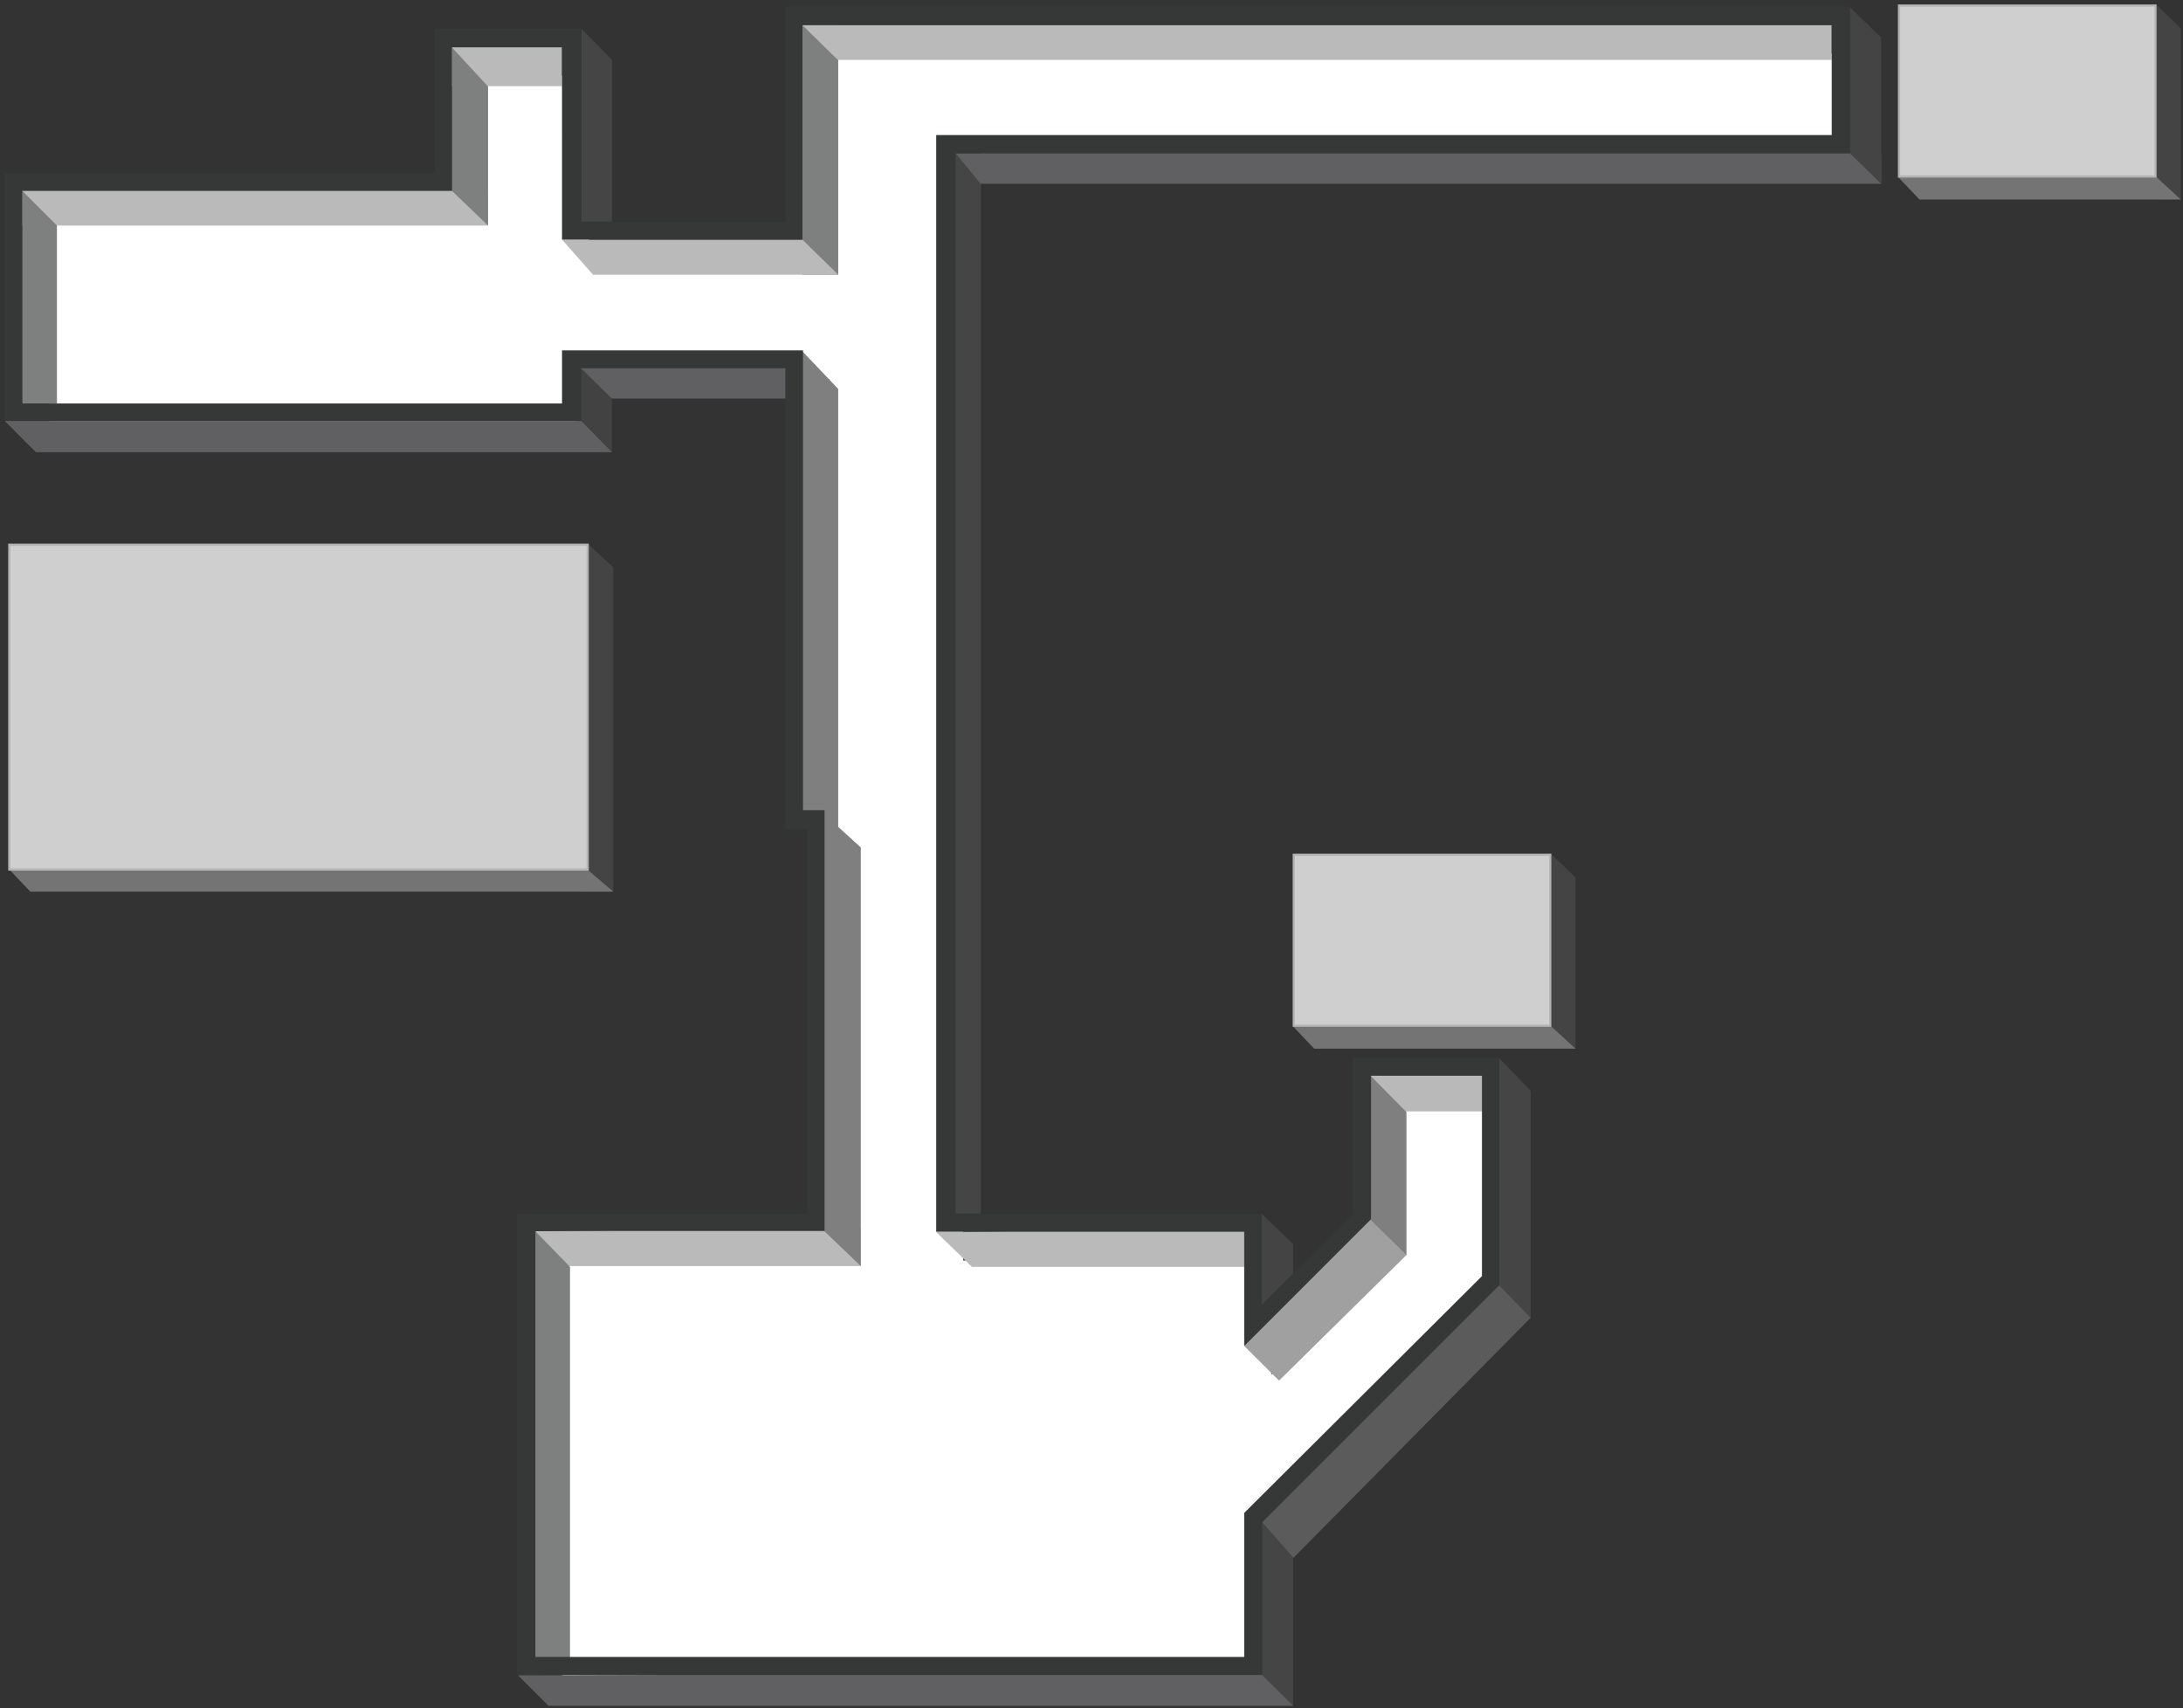 <?xml version="1.0" encoding="utf-8"?>
<!-- Generator: Adobe Illustrator 16.0.0, SVG Export Plug-In . SVG Version: 6.00 Build 0)  -->
<!DOCTYPE svg PUBLIC "-//W3C//DTD SVG 1.1//EN" "http://www.w3.org/Graphics/SVG/1.1/DTD/svg11.dtd">
<svg version="1.1" id="Layer_1" xmlns="http://www.w3.org/2000/svg" xmlns:xlink="http://www.w3.org/1999/xlink" x="0px" y="0px"
	 width="984px" height="770px" viewBox="0 0 984 770" enable-background="new 0 0 984 770" xml:space="preserve">
<rect x="0" y="0" width="984" height="770" fill="#333333" stroke="none"/>
<polygon fill="#FFFFFF" points="837.865,73.833 837.865,24.167 373.865,24.167 373.865,120.833 265.532,120.833 265.532,34.167 
	215.865,34.167 215.865,98.833 22.198,98.833 22.198,194.833 265.532,194.833 265.532,170.898 373.865,170.898 373.865,378.167 
	383.864,378.167 383.864,567.833 253.532,567.833 253.532,759.833 573.531,759.833 573.531,694.833 680.197,588.167 
	680.197,497.833 630.197,497.833 630.197,562.5 573.031,619.667 573.031,568.166 434.198,568.166 434.198,73.833 "/>
<g>
	<rect x="361.667" y="11.333" fill="#7E7F7F" width="16.166" height="112.498"/>
	<polygon fill="#BABABB" points="825.667,27 377.667,27 361.667,11.333 825.667,11.333 	"/>
	<polygon fill="#444444" points="982.976,89.913 972.031,89.913 972.031,2.218 982.976,12.728 	"/>
	<polygon fill="#747475" points="982.976,89.913 865.201,89.913 855.707,79.912 972.103,79.912 	"/>
	<polygon fill="#444444" points="276.469,401.929 263.75,401.929 264.887,245.031 276.469,255.743 	"/>
	<polygon fill="#747475" points="276.469,401.929 13.694,401.929 4.2,391.928 264.531,391.75 	"/>
	<rect x="856.001" y="2.51" fill="#CFCFCF" stroke="#B5B5B5" stroke-miterlimit="10" width="115.594" height="77.04"/>
	<polygon fill="#444444" points="710.163,472.695 699.219,472.695 699.219,385 710.163,395.51 	"/>
	<polygon fill="#747475" points="710.163,472.695 592.389,472.695 582.896,462.693 699.289,462.693 	"/>
	<rect x="583.188" y="385.292" fill="#CFCFCF" stroke="#B5B5B5" stroke-miterlimit="10" width="115.594" height="77.04"/>
	<rect x="429.526" y="69" fill="#454545" width="12.64" height="479.143"/>
	<polygon fill="#606062" points="847.949,82.833 442,82.833 430.667,69 847.918,69 	"/>
	<rect x="203.667" y="21.333" fill="#BABABB" width="49.667" height="17.498"/>
	<polygon fill="#BABABB" points="377.833,123.832 267.333,123.832 253.333,108 361.667,108 	"/>
	<rect x="10" y="86" fill="#BABABA" width="210" height="15.667"/>
	<polygon fill="#7E7F7F" points="10,86 25.667,101.667 25.667,182 10,182 	"/>
	<polygon fill="#7E7F7F" points="220,101.667 203.667,86 203.667,21.333 220,39 	"/>
	<polygon fill="#424242" points="275.833,203.832 258.697,199.083 261.288,166.125 275.833,166.125 	"/>
	<polygon fill="#606062" points="275.833,203.832 16.167,203.832 2.125,189.75 262,189.75 	"/>
	<polygon fill="#606062" points="354.292,179.665 275.833,179.665 261.167,165.292 354.292,165.292 	"/>
	<polygon fill="#444444" points="847.918,82.833 833.636,68.878 833.636,3.003 847.918,16.954 	"/>
	<polygon fill="#7E7F7E" points="377.833,373 361.667,373 361.667,158.333 377.833,175.333 	"/>
	<polygon fill="#BABABB" points="568.579,571.042 438.109,571.042 422,555.333 568.579,553.708 	"/>
	<polygon fill="#BABABB" points="388,570.667 245.493,570.667 241.421,554.958 388,553.333 	"/>
	<polygon fill="#7E7F7E" points="388,570.667 369,552.5 369.75,365.333 388,382 	"/>
	<polygon fill="#7E7F7F" points="256.93,748.268 240.813,748.268 240.555,554.202 256.93,571.042 	"/>
	<rect x="4.2" y="245.559" fill="#CFCFCF" stroke="#B5B5B5" stroke-miterlimit="10" width="260.687" height="146.369"/>
	<polygon fill="#444444" points="568.75,547.125 582.896,560.813 582.896,575.454 568.172,590.177 567.114,590.177 	"/>
	<rect x="617.219" y="484.182" fill="#BAB9BA" width="52.062" height="16.761"/>
	<polygon fill="#7E7F7E" points="617.056,484.182 633.978,501.264 633.978,565.693 631.534,565.693 617.056,553.707 617.056,550.61 
		615.917,548.442 615.917,484.995 	"/>
	<polygon fill="#A0A0A0" points="560.834,606.713 576.55,622.308 633.978,565.694 617.546,549.588 563.047,603.6 	"/>
	<polygon fill="#454545" points="673.67,479.629 675.813,477 689.938,491.668 689.938,594.276 674.303,580.385 	"/>
	<polygon fill="#5B5B5B" points="675.157,578.813 689.938,594.007 582.896,702.347 567.114,685.428 	"/>
	<polyline fill="#454545" points="567.114,684.03 582.896,702.019 582.896,768.898 567.114,754.42 567.114,686.255 	"/>
	<polygon fill="#606062" points="233.451,755.125 568,754.125 582.896,768.898 247.277,768.898 	"/>
	<polygon fill="#454545" points="262.125,13 275.833,27 275.833,102.102 260.753,102.907 260.753,15.169 	"/>
	<g>
		<path fill="#363737" d="M833.938,69.221V3.003H354v96.875h-91.875v-87H196v65H2.125V189.75H262v-23.747h92v207.75h9.875v173.25
			h-130.75v208H569v-68.875l106.813-106.813V476.879h-65.938v70.125l-41.125,41.125v-41.125H430.666V69.221H833.938z
			 M560.834,555.211v51.502L618,549.545v-64.666h50v90.334L560.834,681.951v64.928h-319.5v-192h130.332V365.212h-9.708V157.943
			H253.334v23.935H10v-96h193.667V21.212h49.667L253.333,108h108.333l0.001-96.788h464v49.667H422v494.333L560.834,555.211
			L560.834,555.211z"/>
	</g>
</g>
</svg>
